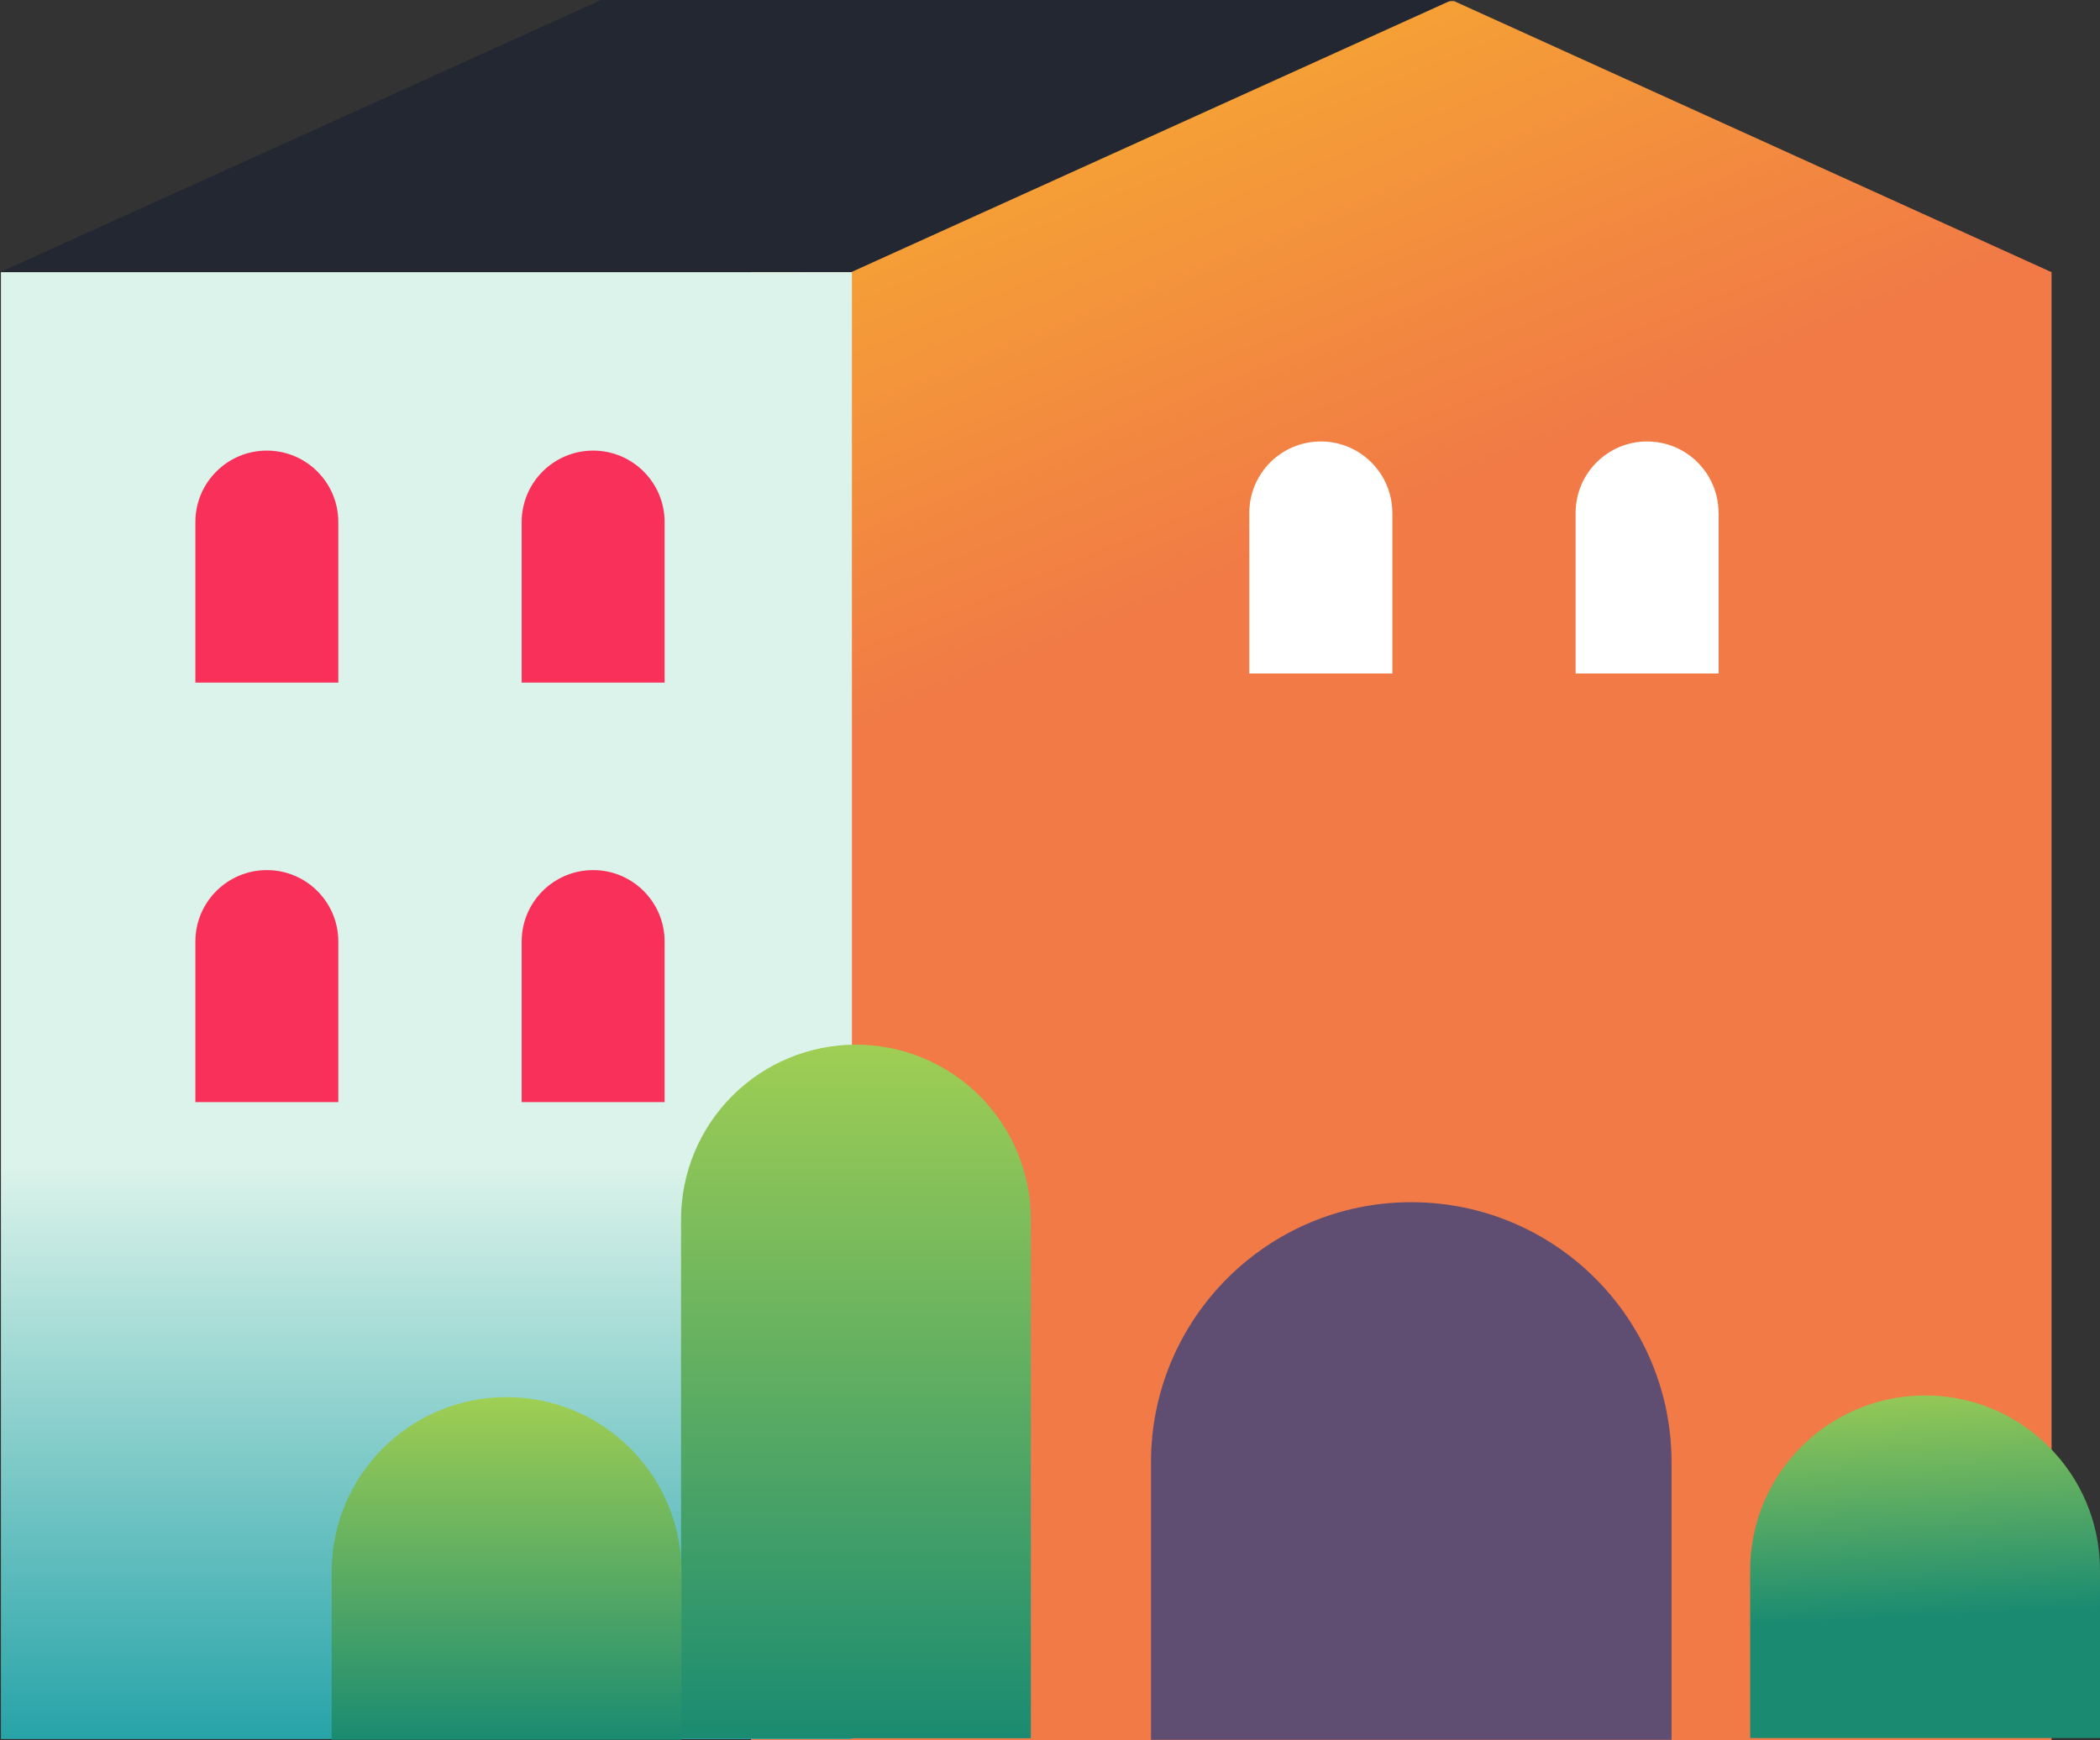 <?xml version="1.0" encoding="UTF-8"?>
<svg id="Layer_1" data-name="Layer 1" xmlns="http://www.w3.org/2000/svg" xmlns:xlink="http://www.w3.org/1999/xlink" viewBox="0 0 473.04 392.1">
  <rect x="0" y="0" width="473.04" height="392.1" fill="#333333" stroke="none"/>
  <defs>
    <style>
      .cls-1 {
        fill: url(#linear-gradient);
      }

      .cls-2 {
        fill: #f9315a;
      }

      .cls-3 {
        fill: #fff;
      }

      .cls-4 {
        fill: #222731;
      }

      .cls-5 {
        fill: #604d72;
      }

      .cls-6 {
        fill: url(#linear-gradient-3);
      }

      .cls-7 {
        fill: url(#linear-gradient-4);
      }

      .cls-8 {
        fill: url(#linear-gradient-2);
      }

      .cls-9 {
        fill: url(#linear-gradient-5);
      }
    </style>
    <linearGradient id="linear-gradient" x1="-159.35" y1="488.76" x2="-145.8" y2="488.76" gradientTransform="translate(4949.35 -3844.53) rotate(-112.34) scale(11.93 -11.93)" gradientUnits="userSpaceOnUse">
      <stop offset="0" stop-color="#f17a46"/>
      <stop offset="1" stop-color="#f7b62d"/>
    </linearGradient>
    <linearGradient id="linear-gradient-2" x1="-136.58" y1="430.78" x2="-123.03" y2="430.78" gradientTransform="translate(-4600.19 1751.57) rotate(90) scale(10.9 -10.9)" gradientUnits="userSpaceOnUse">
      <stop offset="0" stop-color="#dbf3ea"/>
      <stop offset="1" stop-color="#0d989f"/>
    </linearGradient>
    <linearGradient id="linear-gradient-3" x1="-128.38" y1="448.07" x2="-114.83" y2="448.07" gradientTransform="translate(-1736.53 1036.75) rotate(87.15) scale(4.91 -4.91)" gradientUnits="userSpaceOnUse">
      <stop offset="0" stop-color="#bddd4d"/>
      <stop offset="1" stop-color="#1a8b71"/>
    </linearGradient>
    <linearGradient id="linear-gradient-4" x1="-147.38" y1="440.07" x2="-133.83" y2="440.07" gradientTransform="translate(-5990.21 2271.93) rotate(90) scale(14.05 -14.05)" xlink:href="#linear-gradient-3"/>
    <linearGradient id="linear-gradient-5" x1="-123.62" y1="434.88" x2="-110.07" y2="434.88" gradientTransform="translate(-5996.02 1155.95) rotate(90) scale(6.94 -14.05)" xlink:href="#linear-gradient-3"/>
  </defs>
  <g id="Layer0_275_FILL1" data-name="Layer0 275 FILL1">
    <path class="cls-1" d="M462.13,61.33L327.54,.25H169.16V392.1H462.13V61.33Z"/>
  </g>
  <g id="Layer0_279_FILL1" data-name="Layer0 279 FILL1">
    <path class="cls-4" d="M135.38,0L0,61.34H191.69L327.07,0H135.38Z"/>
  </g>
  <g id="Layer0_280_FILL1" data-name="Layer0 280 FILL1">
    <rect class="cls-8" x=".21" y="61.33" width="191.69" height="330.51"/>
  </g>
  <g id="Layer0_357_FILL1" data-name="Layer0 357 FILL1">
    <path class="cls-3" d="M313.63,115.57c0-8.89-7.21-16.1-16.1-16.1h-.01c-8.89,0-16.1,7.21-16.1,16.1v36.18h32.22v-36.18Z"/>
  </g>
  <g id="Layer0_358_FILL1" data-name="Layer0 358 FILL1">
    <path class="cls-3" d="M387.12,115.57c0-8.89-7.21-16.1-16.1-16.1h0c-8.89,0-16.1,7.21-16.1,16.1v36.18h32.22v-36.18Z"/>
  </g>
  <g id="Layer0_369_FILL1" data-name="Layer0 369 FILL1">
    <path class="cls-6" d="M394.24,391.62v-37.81c0-21.76,17.64-39.39,39.4-39.39h0c21.76,0,39.4,17.64,39.4,39.39v37.81h-78.8Z"/>
  </g>
  <g id="Layer0_376_FILL1" data-name="Layer0 376 FILL1">
    <path class="cls-7" d="M153.41,391.67v-116.89c0-10.45,4.15-20.47,11.54-27.86,7.38-7.39,17.4-11.54,27.86-11.54h0c10.45,0,20.47,4.15,27.86,11.54,7.39,7.39,11.54,17.41,11.54,27.86v116.89h-78.8Z"/>
  </g>
  <g id="Layer0_377_FILL1" data-name="Layer0 377 FILL1">
    <path class="cls-9" d="M74.71,392v-37.81c0-21.76,17.64-39.39,39.4-39.39h0c21.76,0,39.4,17.64,39.4,39.39v37.81H74.71Z"/>
  </g>
  <g id="Layer0_390_FILL1" data-name="Layer0 390 FILL1">
    <path class="cls-5" d="M376.53,392.02v-62.51c0-32.38-26.24-58.63-58.63-58.63h0c-32.4,0-58.63,26.25-58.63,58.63v62.51h117.27Z"/>
  </g>
  <g id="Layer0_393_FILL1" data-name="Layer0 393 FILL1">
    <path class="cls-2" d="M117.49,248.33h32.22v-36.18c0-8.89-7.21-16.1-16.1-16.1h0c-8.89,0-16.1,7.21-16.1,16.1v36.18Z"/>
  </g>
  <g id="Layer0_394_FILL1" data-name="Layer0 394 FILL1">
    <path class="cls-2" d="M43.99,248.33h32.22v-36.18c0-8.89-7.21-16.1-16.1-16.1h0c-8.89,0-16.1,7.21-16.1,16.1v36.18Z"/>
  </g>
  <g id="Layer0_395_FILL1" data-name="Layer0 395 FILL1">
    <path class="cls-2" d="M117.49,153.81h32.22v-36.18c0-8.89-7.21-16.1-16.1-16.1h0c-8.89,0-16.1,7.21-16.1,16.1v36.18Z"/>
  </g>
  <g id="Layer0_396_FILL1" data-name="Layer0 396 FILL1">
    <path class="cls-2" d="M43.99,153.81h32.22v-36.18c0-8.89-7.21-16.1-16.1-16.1h0c-8.89,0-16.1,7.21-16.1,16.1v36.18Z"/>
  </g>
</svg>